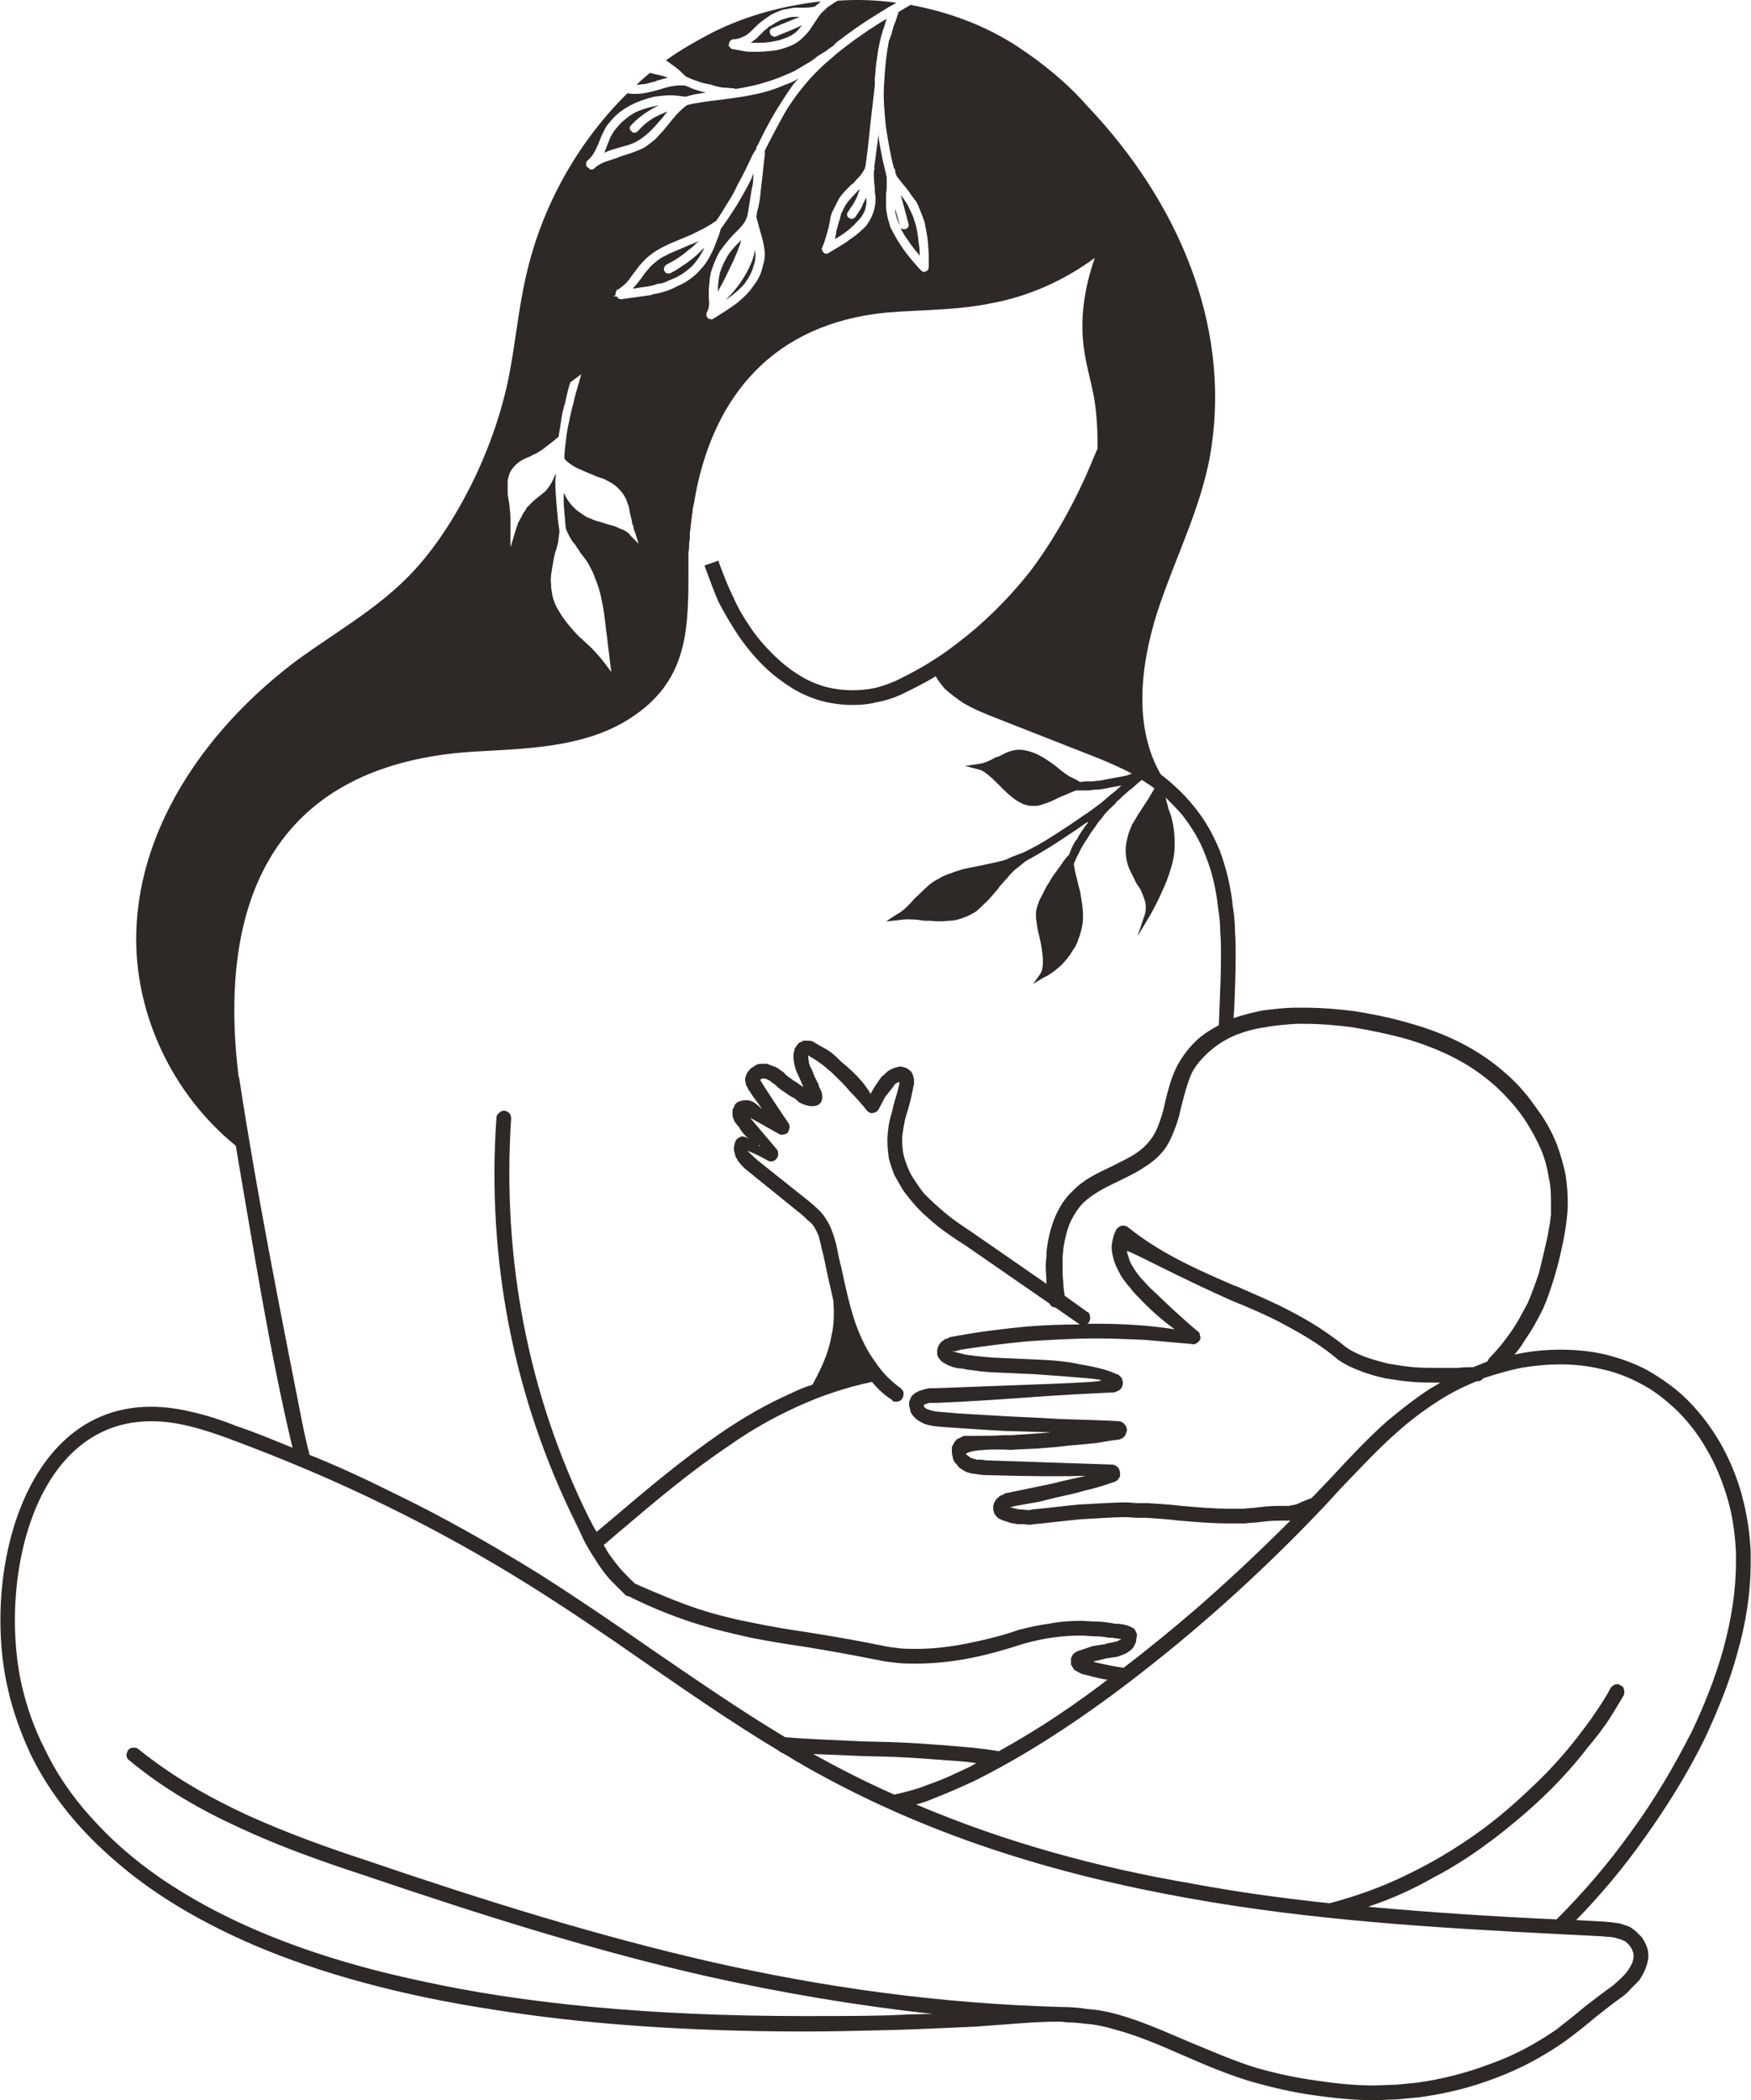 <svg xmlns="http://www.w3.org/2000/svg" xml:space="preserve" width="286px" height="343px" version="1.1" style="shape-rendering:geometricPrecision; text-rendering:geometricPrecision; image-rendering:optimizeQuality; fill-rule:evenodd; clip-rule:evenodd"
viewBox="0 0 24.98 29.97"
 xmlns:xlink="http://www.w3.org/1999/xlink">
 <defs>
  <style type="text/css">
   <![CDATA[
    .fil0 {fill:#2e2926}
   ]]>
  </style>
 </defs>
 <g>
  <path class="fil0" d="M7.99 8.75c-0.06,-0.09 -0.11,-0.2 -0.12,-0.31 -0.01,-0.04 -0.01,-0.08 -0.01,-0.12 -0.01,-0.04 0,-0.08 0,-0.12 0.01,-0.04 0.01,-0.08 0.02,-0.12l0.02 -0.12 0.02 -0.08c0.02,-0.05 0.03,-0.1 0.04,-0.14l0.01 -0.08 0.01 -0.08c-0.02,-0.12 -0.03,-0.24 -0.04,-0.36 -0.01,-0.12 -0.02,-0.24 -0.02,-0.36l0.01 -0.1 -0.02 0.03c-0.03,0.09 -0.08,0.16 -0.13,0.22 -0.04,0.03 -0.07,0.06 -0.1,0.08 -0.05,0.04 -0.1,0.08 -0.13,0.12 -0.03,0.02 -0.05,0.05 -0.06,0.08 -0.02,0.02 -0.04,0.05 -0.05,0.08l-0.05 0.09c-0.04,0.11 -0.07,0.23 -0.11,0.35l0 -0.3 0 -0.1c0,-0.04 0,-0.08 -0.01,-0.14 0,-0.05 -0.01,-0.1 -0.02,-0.16 -0.01,-0.04 -0.01,-0.08 -0.01,-0.12 0,-0.04 0,-0.08 0,-0.12 0,-0.04 0.02,-0.08 0.03,-0.12 0.02,-0.04 0.04,-0.07 0.07,-0.1 0.06,-0.07 0.15,-0.11 0.23,-0.14l0.03 -0.02c0.04,-0.01 0.08,-0.04 0.13,-0.07 0.04,-0.03 0.09,-0.07 0.13,-0.1l0.11 -0.09 0 -0.02 0 0 0.03 -0.18c0.01,-0.09 0.03,-0.19 0.06,-0.28 0.02,-0.09 0.04,-0.19 0.07,-0.28l0 -0.01 0.16 -0.12 -0.03 0.11c-0.03,0.1 -0.06,0.2 -0.08,0.3 -0.03,0.1 -0.05,0.2 -0.07,0.3 -0.02,0.08 -0.03,0.17 -0.04,0.25 -0.01,0.08 -0.02,0.16 -0.02,0.24 0.01,0.02 0.04,0.05 0.07,0.07 0.04,0.03 0.1,0.07 0.16,0.09 0.08,0.04 0.17,0.07 0.23,0.1l0.09 0.03c0.03,0.01 0.06,0.03 0.1,0.05 0.04,0.02 0.08,0.05 0.12,0.09 0.02,0.02 0.04,0.04 0.06,0.07 0.02,0.02 0.03,0.05 0.05,0.08l0.02 0.06 0.02 0.05c0.01,0.06 0.02,0.12 0.04,0.19l0.01 0.06c0.01,0.02 0.02,0.04 0.02,0.07l0.02 0.05 0.05 0.16 -0.12 -0.12c-0.01,-0.02 -0.03,-0.04 -0.05,-0.05 -0.03,-0.02 -0.05,-0.03 -0.08,-0.04 -0.03,-0.01 -0.06,-0.03 -0.09,-0.04l-0.14 -0.04c-0.05,-0.02 -0.11,-0.03 -0.16,-0.05 -0.03,-0.01 -0.06,-0.03 -0.1,-0.04 -0.03,-0.02 -0.06,-0.04 -0.09,-0.06 -0.09,-0.06 -0.16,-0.14 -0.21,-0.23l-0.03 -0.06 0 0.17c0.01,0.12 0.02,0.23 0.03,0.34l0.02 0.05 0.03 0.06 0.04 0.07 0.05 0.06c0.02,0.04 0.05,0.07 0.07,0.11 0.04,0.05 0.08,0.1 0.11,0.15 0.03,0.06 0.06,0.11 0.08,0.16 0.01,0.03 0.02,0.06 0.03,0.08l0.03 0.08c0.03,0.09 0.05,0.19 0.07,0.29l0.01 0.06c0.02,0.12 0.03,0.26 0.05,0.39 0.01,0.11 0.03,0.23 0.04,0.34l0.02 0.15 -0.09 -0.12c-0.06,-0.08 -0.13,-0.16 -0.2,-0.23l-0.14 -0.13c-0.04,-0.03 -0.07,-0.07 -0.1,-0.1 -0.07,-0.08 -0.14,-0.16 -0.2,-0.26zm7.18 9.55c0,0.06 0.01,0.12 0.02,0.19l0.32 0.23c0.03,0.01 0.04,0.04 0.04,0.06 0.01,0.03 0,0.06 -0.01,0.08 -0.01,0.02 -0.02,0.03 -0.04,0.03l0.14 0c0.57,0 0.93,0.05 1.12,0.08 -0.11,-0.08 -0.29,-0.22 -0.5,-0.44 -0.05,-0.05 -0.1,-0.1 -0.14,-0.16 -0.05,-0.05 -0.09,-0.11 -0.13,-0.17 -0.03,-0.06 -0.07,-0.13 -0.09,-0.19 -0.02,-0.07 -0.04,-0.14 -0.04,-0.21 0,-0.05 0.01,-0.09 0.02,-0.13 0.01,-0.05 0.03,-0.09 0.05,-0.13l0.01 -0.01c0.02,-0.02 0.04,-0.03 0.06,-0.04 0.03,0 0.05,0 0.07,0.01l0.02 0.01c0.47,0.38 1,0.61 1.53,0.84l0.01 0c0.27,0.12 0.54,0.23 0.8,0.37 0.27,0.14 0.52,0.3 0.77,0.5 0.08,0.06 0.17,0.1 0.27,0.14 0.11,0.04 0.22,0.07 0.34,0.1 0.12,0.02 0.24,0.04 0.36,0.05 0.12,0.01 0.25,0.01 0.37,0.01 0.09,0 0.19,0 0.27,0 0.07,-0.01 0.14,-0.01 0.21,-0.01l0.05 -0.02c0.05,-0.02 0.1,-0.04 0.15,-0.06 0.01,-0.02 0.02,-0.03 0.03,-0.05l0 0c0.13,-0.13 0.23,-0.26 0.32,-0.39 0.09,-0.13 0.16,-0.27 0.23,-0.4 0.06,-0.14 0.11,-0.28 0.16,-0.43 0.04,-0.16 0.08,-0.33 0.12,-0.51 0.01,-0.06 0.02,-0.11 0.03,-0.17 0.01,-0.04 0.01,-0.09 0.02,-0.14 0,-0.06 0,-0.11 0,-0.18 0,-0.1 0,-0.22 -0.03,-0.35 -0.02,-0.12 -0.05,-0.26 -0.11,-0.4 -0.06,-0.14 -0.14,-0.29 -0.24,-0.44 -0.1,-0.15 -0.23,-0.3 -0.4,-0.46 -0.2,-0.18 -0.41,-0.32 -0.63,-0.43 -0.22,-0.11 -0.46,-0.2 -0.71,-0.27 -0.23,-0.06 -0.47,-0.11 -0.71,-0.15 -0.23,-0.03 -0.46,-0.05 -0.69,-0.05l-0.11 0c-0.15,0.01 -0.3,0.02 -0.45,0.05 -0.15,0.02 -0.29,0.06 -0.42,0.11 -0.14,0.06 -0.27,0.14 -0.38,0.24 -0.1,0.09 -0.19,0.19 -0.25,0.31 -0.06,0.14 -0.1,0.29 -0.14,0.45l-0.02 0.08c-0.02,0.1 -0.05,0.19 -0.09,0.29 -0.04,0.1 -0.08,0.19 -0.15,0.28 -0.08,0.1 -0.18,0.18 -0.28,0.24 -0.1,0.07 -0.21,0.12 -0.31,0.17l-0.04 0.02c-0.19,0.09 -0.37,0.18 -0.51,0.31 -0.08,0.08 -0.14,0.18 -0.19,0.28 -0.05,0.12 -0.08,0.25 -0.1,0.38 0,0.05 -0.01,0.09 -0.01,0.13 0,0.04 0,0.09 0,0.13 0,0.07 0,0.14 0.01,0.22zm-0.11 0.36c-0.02,0 -0.04,-0.01 -0.06,-0.02 -0.01,-0.01 -0.02,-0.03 -0.03,-0.04l-1.2 -0.83c-0.13,-0.08 -0.26,-0.17 -0.39,-0.27 -0.12,-0.1 -0.24,-0.2 -0.35,-0.33 -0.05,-0.06 -0.1,-0.12 -0.15,-0.19 -0.04,-0.07 -0.08,-0.14 -0.12,-0.21 -0.03,-0.08 -0.06,-0.16 -0.08,-0.24 -0.01,-0.08 -0.02,-0.16 -0.02,-0.25l0 -0.01c0,-0.07 0.01,-0.15 0.02,-0.22 0.01,-0.06 0.03,-0.13 0.05,-0.2l0.02 -0.09c0.03,-0.1 0.06,-0.2 0.08,-0.29l0 -0.03 -0.03 0.01c-0.01,0.01 -0.02,0.01 -0.03,0.02 -0.01,0.01 -0.02,0.02 -0.02,0.03 -0.04,0.05 -0.08,0.1 -0.12,0.15 -0.03,0.06 -0.06,0.11 -0.09,0.17 -0.01,0.02 -0.02,0.03 -0.03,0.04 -0.02,0.01 -0.03,0.02 -0.05,0.02 -0.02,0.01 -0.04,0 -0.05,0 -0.02,-0.01 -0.03,-0.02 -0.04,-0.03 -0.08,-0.1 -0.16,-0.19 -0.25,-0.28 -0.08,-0.1 -0.17,-0.18 -0.26,-0.27 -0.04,-0.03 -0.08,-0.07 -0.12,-0.1 -0.04,-0.03 -0.08,-0.06 -0.13,-0.09 -0.02,-0.01 -0.05,-0.03 -0.08,-0.05l0 0.02c0,0.03 0.01,0.06 0.01,0.09 0.01,0.03 0.02,0.06 0.04,0.09l0.02 0.05c0.02,0.06 0.05,0.11 0.08,0.17l0 0.01c0,0.01 0.01,0.03 0.02,0.05 0.01,0.01 0.01,0.03 0.02,0.04 0.06,0.24 -0.16,0.24 -0.32,0.15l-0.07 -0.06c-0.05,-0.02 -0.09,-0.05 -0.13,-0.08 -0.05,-0.03 -0.09,-0.06 -0.13,-0.1l-0.01 -0.01c-0.03,-0.02 -0.06,-0.04 -0.08,-0.06 -0.02,-0.01 -0.03,-0.01 -0.04,-0.02 -0.01,0 -0.03,-0.01 -0.04,-0.01l-0.01 0c-0.01,0 -0.02,0 -0.03,0.01 -0.01,0 -0.01,0 -0.01,0.01l-0.01 0 0.01 0.01c0.01,0.03 0.35,0.54 0.4,0.61 0.01,0.02 0.02,0.05 0.01,0.07 0,0.02 -0.01,0.04 -0.02,0.06 -0.02,0.02 -0.04,0.03 -0.07,0.03 -0.02,0.01 -0.04,0 -0.06,-0.01l-0.41 -0.23 0.38 0.45c0.02,0.02 0.02,0.04 0.02,0.07 0,0.02 0,0.04 -0.02,0.06 -0.01,0.02 -0.04,0.04 -0.06,0.04 -0.02,0.01 -0.05,0 -0.07,-0.01 -0.14,-0.08 -0.24,-0.12 -0.29,-0.14 0.03,0.03 0.08,0.08 0.15,0.14l0.74 0.59c0.08,0.07 0.17,0.14 0.23,0.24 0.04,0.06 0.07,0.12 0.09,0.18 0.03,0.07 0.04,0.13 0.06,0.19 0.02,0.1 0.04,0.21 0.07,0.32 0.06,0.28 0.12,0.56 0.21,0.82 0.07,0.19 0.16,0.38 0.28,0.54 0.1,0.15 0.22,0.27 0.36,0.37l0 0c0.02,0.02 0.04,0.04 0.04,0.07 0,0.03 0,0.05 -0.02,0.08l0 0c-0.01,0.02 -0.04,0.04 -0.07,0.04 -0.02,0.01 -0.05,0 -0.07,-0.01l0 -0.01c-0.11,-0.07 -0.21,-0.16 -0.29,-0.26 -0.38,0.08 -0.73,0.2 -1.06,0.35 -0.35,0.16 -0.67,0.34 -0.98,0.56 -0.54,0.36 -1.05,0.79 -1.58,1.24l-0.21 0.18c0.03,0.04 0.05,0.09 0.08,0.13 0.05,0.07 0.11,0.15 0.17,0.22 0.06,0.06 0.12,0.13 0.2,0.2 0.34,0.15 0.63,0.27 0.9,0.36 0.28,0.09 0.53,0.15 0.79,0.2 0.24,0.05 0.48,0.09 0.75,0.13 0.32,0.05 0.67,0.11 1.07,0.19 0.08,0.02 0.17,0.03 0.25,0.04 0.08,0.01 0.17,0.01 0.25,0.01 0.25,0 0.49,-0.03 0.74,-0.08 0.25,-0.05 0.49,-0.11 0.72,-0.19 0.15,-0.04 0.29,-0.07 0.44,-0.09 0.15,-0.03 0.3,-0.04 0.45,-0.04 0.07,0 0.14,0.01 0.22,0.01 0.07,0 0.14,0.01 0.21,0.02l0.05 0.01c0.07,0 0.15,0.01 0.22,0.04l0.02 0.01 0.04 0.02 0 0 0.02 0.03 0.01 0.03 0.01 0.01 0 0.03c0,0.02 -0.01,0.04 -0.01,0.07 0,0.02 -0.01,0.04 -0.02,0.06 -0.01,0.02 -0.02,0.04 -0.03,0.05 -0.02,0.02 -0.04,0.04 -0.06,0.05 -0.02,0.02 -0.05,0.03 -0.07,0.04 -0.03,0.01 -0.06,0.02 -0.08,0.03 -0.04,0.01 -0.08,0.01 -0.12,0.02l-0.02 0c-0.06,0.01 -0.11,0.03 -0.17,0.04l-0.04 0.01 0.02 0.01c0.13,0.03 0.27,0.06 0.41,0.08 0.33,-0.25 0.67,-0.53 1.01,-0.82 0.45,-0.39 0.91,-0.82 1.37,-1.28l-0.03 0c-0.03,0 -0.07,0 -0.1,0 -0.07,0 -0.16,0 -0.3,0.02 -0.07,0.01 -0.15,0.01 -0.22,0.02 -0.07,0 -0.15,0 -0.22,0l0 0c-0.24,0 -0.47,-0.02 -0.71,-0.04 -0.16,-0.02 -0.32,-0.03 -0.47,-0.04l-0.14 0 -0.14 -0.01c-0.22,0 -0.44,0.02 -0.66,0.03 -0.22,0.02 -0.44,0.05 -0.66,0.07l-0.07 0.01 -0.09 -0.01 -0.09 0c-0.03,-0.01 -0.07,-0.01 -0.1,-0.02 -0.03,-0.01 -0.06,-0.02 -0.09,-0.03 -0.03,-0.01 -0.05,-0.02 -0.07,-0.03 -0.02,-0.01 -0.03,-0.03 -0.05,-0.05 -0.01,-0.01 -0.02,-0.03 -0.02,-0.05 -0.01,-0.01 -0.01,-0.03 -0.01,-0.05 0,-0.02 0,-0.04 0.01,-0.06 0,-0.02 0.02,-0.04 0.03,-0.06 0.01,-0.01 0.02,-0.02 0.03,-0.03 0.01,-0.01 0.02,-0.02 0.04,-0.03l0.03 -0.01 0.03 -0.02c0.04,-0.01 0.07,-0.01 0.1,-0.02l0.34 -0.07 0.24 -0.05c0.19,-0.05 0.35,-0.08 0.47,-0.11 -0.28,0.01 -0.75,0.01 -1.43,-0.01l0 0c-0.05,0 -0.11,-0.01 -0.17,-0.02 -0.03,0 -0.06,-0.01 -0.09,-0.02 -0.03,-0.01 -0.06,-0.03 -0.09,-0.05 -0.02,-0.01 -0.04,-0.03 -0.05,-0.05 -0.02,-0.02 -0.04,-0.04 -0.05,-0.06 -0.01,-0.02 -0.02,-0.05 -0.02,-0.07 -0.01,-0.02 -0.01,-0.05 -0.01,-0.07 0,-0.02 0,-0.04 0,-0.06 0.01,-0.02 0.02,-0.04 0.03,-0.06 0.01,-0.01 0.02,-0.03 0.04,-0.05 0.02,-0.01 0.04,-0.02 0.06,-0.03 0.01,-0.01 0.03,-0.01 0.04,-0.02 0.02,0 0.03,0 0.05,0 0.05,0 0.1,0 0.15,0 0.12,0 0.24,0 0.37,-0.01l0.11 0c0.14,-0.01 0.35,-0.02 0.57,-0.04l-0.67 -0.02 -0.34 -0.02 -0.44 -0.03c-0.12,-0.01 -0.24,-0.01 -0.36,-0.05 -0.04,-0.02 -0.08,-0.04 -0.12,-0.07 -0.03,-0.03 -0.06,-0.06 -0.08,-0.1 0,-0.02 -0.01,-0.04 -0.01,-0.06 -0.01,-0.01 -0.01,-0.03 -0.01,-0.05 0,-0.01 0,-0.03 0,-0.04 0.01,-0.01 0.01,-0.03 0.02,-0.04 0,-0.01 0.01,-0.03 0.02,-0.04l0.02 -0.02c0.02,-0.02 0.04,-0.03 0.06,-0.04 0.02,-0.01 0.04,-0.02 0.06,-0.02 0.04,-0.02 0.07,-0.02 0.11,-0.03 0.04,0 0.07,0 0.1,0l0.52 -0.02c0.76,-0.03 1.82,-0.06 1.83,-0.09 0,-0.02 -0.26,-0.04 -0.95,-0.09l-0.22 -0.01c-0.18,-0.01 -0.36,-0.01 -0.54,-0.03l-0.02 0c-0.03,-0.01 -0.08,-0.01 -0.13,-0.02 -0.04,0 -0.08,-0.01 -0.12,-0.02 -0.05,0 -0.09,-0.01 -0.13,-0.02 -0.03,-0.01 -0.05,-0.02 -0.08,-0.03 -0.02,-0.01 -0.05,-0.03 -0.07,-0.04 -0.01,-0.01 -0.03,-0.02 -0.04,-0.04 -0.01,-0.01 -0.02,-0.02 -0.03,-0.04 0,-0.01 -0.01,-0.02 -0.01,-0.04 0,-0.01 0,-0.02 0,-0.03 0,-0.02 0,-0.04 0.01,-0.06 0,-0.02 0.02,-0.04 0.03,-0.06 0.01,-0.01 0.02,-0.02 0.03,-0.03 0.02,-0.01 0.03,-0.02 0.04,-0.03l0.04 -0.01 0.03 -0.02c0.03,0 0.05,-0.01 0.07,-0.01l0.05 -0.01c0.33,-0.06 0.66,-0.1 0.98,-0.13 0.25,-0.02 0.5,-0.03 0.75,-0.03 0,-0.01 0,-0.01 -0.01,-0.01l-0.33 -0.23zm-0.13 -0.34l0 -0.01c0,-0.07 -0.01,-0.15 -0.01,-0.23 0,-0.05 0,-0.09 0.01,-0.14 0,-0.05 0,-0.1 0.01,-0.15 0.02,-0.15 0.06,-0.3 0.12,-0.44 0.06,-0.13 0.13,-0.25 0.24,-0.35 0.16,-0.17 0.36,-0.26 0.55,-0.35l0.06 -0.03c0.1,-0.05 0.2,-0.1 0.28,-0.15 0.09,-0.06 0.16,-0.12 0.22,-0.2 0.05,-0.06 0.09,-0.14 0.12,-0.22 0.03,-0.08 0.06,-0.17 0.08,-0.26l0.02 -0.09c0.04,-0.16 0.08,-0.32 0.16,-0.48 0.08,-0.15 0.18,-0.28 0.3,-0.39 0.09,-0.08 0.19,-0.14 0.3,-0.2l0.01 -0.25c0.01,-0.24 0.02,-0.49 0.02,-0.74 0,-0.11 0,-0.23 -0.01,-0.34 0,-0.11 -0.01,-0.22 -0.03,-0.34 -0.03,-0.28 -0.09,-0.53 -0.18,-0.75 -0.08,-0.22 -0.2,-0.41 -0.34,-0.59 -0.07,-0.08 -0.15,-0.16 -0.23,-0.24 0.01,0.05 0.03,0.11 0.04,0.16 0.02,0.05 0.04,0.1 0.05,0.15 0.03,0.12 0.04,0.24 0.04,0.36 0,0.12 -0.02,0.24 -0.06,0.36 -0.03,0.1 -0.07,0.21 -0.12,0.31 -0.05,0.12 -0.11,0.23 -0.17,0.34l-0.18 0.3 0.11 -0.33c0.01,-0.05 0.01,-0.11 0,-0.16 -0.02,-0.06 -0.04,-0.12 -0.07,-0.18l-0.06 -0.09c-0.04,-0.09 -0.09,-0.17 -0.12,-0.26 -0.02,-0.07 -0.03,-0.14 -0.03,-0.2 0,-0.07 0.01,-0.13 0.03,-0.2 0.01,-0.06 0.04,-0.11 0.06,-0.17 0.03,-0.05 0.06,-0.1 0.09,-0.15l0.15 -0.23c0.02,-0.04 0.05,-0.08 0.07,-0.12l0.01 -0.02c-0.04,-0.03 -0.08,-0.06 -0.12,-0.08 -0.02,-0.02 -0.04,-0.03 -0.06,-0.04l-0.05 0.04 -0.1 0.09 0 0 -0.03 0.02c-0.03,0.03 -0.06,0.05 -0.09,0.08 -0.03,0.03 -0.06,0.06 -0.09,0.08l-0.01 0.02c-0.05,0.05 -0.11,0.1 -0.16,0.16 -0.02,0.03 -0.05,0.07 -0.08,0.1 -0.02,0.03 -0.05,0.07 -0.07,0.1l-0.05 0.07c-0.03,0.05 -0.06,0.1 -0.09,0.14 -0.03,0.05 -0.06,0.1 -0.08,0.15 -0.03,0.05 -0.05,0.1 -0.07,0.15 0.01,0.06 0.02,0.13 0.04,0.19 0.01,0.04 0.02,0.09 0.03,0.13l0.02 0.07c0.02,0.13 0.05,0.27 0.04,0.4 0,0.05 -0.01,0.09 -0.02,0.14 -0.01,0.04 -0.02,0.08 -0.04,0.13l-0.02 0.06 -0.03 0.06 -0.04 0.06 -0.03 0.05c-0.05,0.07 -0.11,0.14 -0.17,0.19 -0.07,0.06 -0.14,0.11 -0.21,0.14l-0.15 0.09 0.1 -0.14c0.08,-0.11 0.02,-0.42 -0.03,-0.61 -0.01,-0.05 -0.02,-0.1 -0.02,-0.13 -0.01,-0.04 -0.01,-0.07 -0.01,-0.12 0,-0.04 0.01,-0.09 0.03,-0.14 0.01,-0.03 0.02,-0.06 0.04,-0.09l0.05 -0.1c0.02,-0.04 0.04,-0.08 0.07,-0.12 0.02,-0.04 0.05,-0.09 0.09,-0.14 0.02,-0.03 0.05,-0.07 0.08,-0.11 0.03,-0.05 0.07,-0.1 0.11,-0.14 0.02,-0.04 0.03,-0.08 0.05,-0.12 0.02,-0.04 0.04,-0.08 0.07,-0.11 0.03,-0.07 0.08,-0.13 0.12,-0.19l0.04 -0.05 -0.03 0.01c-0.14,0.1 -0.28,0.19 -0.43,0.29 -0.14,0.09 -0.29,0.18 -0.44,0.26l-0.01 0.01c-0.05,0.04 -0.1,0.08 -0.15,0.12 -0.04,0.04 -0.07,0.07 -0.1,0.11 -0.04,0.04 -0.07,0.08 -0.11,0.12l-0.01 0.02c-0.07,0.08 -0.13,0.16 -0.21,0.23 -0.04,0.04 -0.08,0.08 -0.12,0.11 -0.05,0.03 -0.1,0.06 -0.16,0.08 -0.07,0.03 -0.15,0.05 -0.23,0.05 -0.08,0.01 -0.17,0.01 -0.25,0l-0.08 0c-0.13,-0.02 -0.26,-0.03 -0.38,-0.01l-0.18 0.02 0.15 -0.1c0.1,-0.05 0.18,-0.14 0.26,-0.23 0.06,-0.05 0.11,-0.11 0.17,-0.16 0.05,-0.05 0.11,-0.09 0.17,-0.12 0.05,-0.03 0.11,-0.06 0.18,-0.08l0.05 -0.02c0.04,-0.01 0.09,-0.03 0.13,-0.04l0.1 -0.02 0.1 -0.02 0.19 -0.04c0.06,-0.01 0.12,-0.03 0.17,-0.04 0.04,-0.01 0.08,-0.03 0.12,-0.05 0.05,-0.02 0.11,-0.04 0.16,-0.06 0.15,-0.07 0.29,-0.15 0.43,-0.24 0.14,-0.09 0.28,-0.18 0.42,-0.28 0.08,-0.05 0.16,-0.11 0.24,-0.17 0.08,-0.06 0.15,-0.13 0.23,-0.19l0.09 -0.08 -0.17 0.03c-0.08,0.02 -0.15,0.03 -0.23,0.03 -0.04,0.01 -0.08,0.01 -0.12,0.01 -0.04,0 -0.08,0 -0.11,0l-0.02 0 -0.24 0.1 -0.06 0.03c-0.06,0.03 -0.11,0.05 -0.18,0.07 -0.02,0.01 -0.04,0.01 -0.07,0.02 -0.02,0 -0.05,0 -0.07,0 -0.03,0 -0.05,0 -0.08,-0.01 -0.03,-0.01 -0.05,-0.01 -0.08,-0.03 -0.11,-0.05 -0.21,-0.15 -0.3,-0.24l-0.02 -0.02c-0.05,-0.05 -0.1,-0.1 -0.15,-0.14 -0.05,-0.04 -0.09,-0.07 -0.14,-0.08l-0.19 -0.05 0.2 -0.03c0.08,-0.01 0.16,-0.05 0.23,-0.09l0.06 -0.02c0.09,-0.05 0.19,-0.1 0.32,-0.09 0.07,0.01 0.15,0.03 0.23,0.07 0.08,0.04 0.17,0.1 0.25,0.16l0.06 0.05c0.05,0.04 0.09,0.07 0.14,0.1 0.02,0.01 0.04,0.02 0.06,0.03 0.02,0.01 0.05,0.02 0.07,0.04l0.02 0.01 0.07 -0.01 0.1 0c0.03,0 0.07,-0.01 0.11,-0.01l0.21 -0.04 0.11 -0.02c0.04,-0.01 0.07,-0.01 0.11,-0.03l0.03 -0.01c-0.15,-0.08 -0.31,-0.15 -0.48,-0.22l-1.4 -0.55c-0.18,-0.07 -0.36,-0.14 -0.53,-0.24 -0.09,-0.06 -0.18,-0.13 -0.26,-0.2 -0.05,-0.06 -0.1,-0.12 -0.13,-0.18 -0.18,0.11 -0.35,0.19 -0.49,0.26 -0.11,0.05 -0.23,0.09 -0.35,0.11 -0.11,0.03 -0.23,0.04 -0.35,0.04 -0.15,0 -0.3,-0.02 -0.45,-0.06 -0.14,-0.04 -0.28,-0.1 -0.41,-0.18 -0.16,-0.1 -0.3,-0.21 -0.42,-0.33 -0.14,-0.14 -0.26,-0.29 -0.36,-0.44 -0.1,-0.15 -0.19,-0.31 -0.27,-0.46 -0.07,-0.16 -0.13,-0.33 -0.19,-0.49l-0.01 -0.03 0.2 -0.07 0.01 0.04c0.06,0.16 0.12,0.32 0.2,0.48 0.06,0.14 0.14,0.28 0.23,0.41 0.09,0.14 0.2,0.27 0.32,0.39 0.12,0.12 0.25,0.23 0.4,0.32 0.11,0.07 0.23,0.12 0.36,0.16 0.12,0.03 0.25,0.05 0.39,0.05 0.1,0 0.21,-0.01 0.31,-0.03 0.1,-0.02 0.2,-0.06 0.3,-0.1 0.25,-0.12 0.57,-0.29 0.9,-0.55 0.33,-0.25 0.69,-0.59 1.03,-1.02 0.33,-0.44 0.65,-0.99 0.92,-1.66l0.04 -0.09c0,-0.24 -0.01,-0.48 -0.05,-0.72 -0.04,-0.23 -0.11,-0.45 -0.14,-0.67 -0.07,-0.45 0,-0.9 0.15,-1.33l0 0c-0.42,0.31 -0.93,0.55 -1.49,0.65 -0.49,0.1 -0.99,0.09 -1.48,0.13 -1.64,0.16 -2.45,1.21 -2.72,2.55 -0.01,0.06 -0.02,0.11 -0.03,0.17 -0.01,0.03 -0.01,0.06 -0.02,0.09l0 0.01c0,0.02 0,0.04 -0.01,0.07 0,0.03 -0.01,0.07 -0.01,0.1 -0.01,0.05 -0.01,0.1 -0.02,0.16 0,0.03 0,0.06 0,0.09 -0.01,0.03 -0.01,0.05 -0.01,0.08 0,0.03 0,0.06 -0.01,0.1 0,0.02 0,0.04 0,0.06 0,0.04 0,0.08 0,0.13 0,0.05 0,0.1 0,0.15 0,0.83 -0.04,1.52 -0.83,2.03 -0.62,0.4 -1.39,0.43 -2.13,0.47 -2.79,0.13 -3.79,1.93 -3.46,4.64 0,0.01 0.01,0.02 0.01,0.03l0 0c0.25,1.64 0.58,3.29 0.9,4.92 0.03,0.15 0.06,0.28 0.08,0.36 0.01,0.03 0.02,0.06 0.02,0.09 0.4,0.16 0.79,0.34 1.17,0.53 0.73,0.35 1.43,0.75 2.11,1.17 0.55,0.35 1.08,0.71 1.61,1.08 0.63,0.43 1.25,0.86 1.9,1.25 0.34,0.03 0.72,0.04 1.11,0.06l0.41 0.01c0.28,0.01 0.55,0.03 0.81,0.05 0.25,0.02 0.49,0.04 0.72,0.08 0.09,-0.05 0.18,-0.1 0.28,-0.16 0.24,-0.14 0.49,-0.3 0.75,-0.48 0.17,-0.12 0.34,-0.24 0.52,-0.38 -0.08,-0.01 -0.16,-0.03 -0.24,-0.05 -0.01,-0.01 -0.05,-0.01 -0.07,-0.02l-0.05 -0.01c-0.02,-0.01 -0.04,-0.02 -0.06,-0.03l0 0c-0.01,-0.01 -0.03,-0.02 -0.04,-0.02l-0.02 -0.02 -0.03 -0.05 -0.01 -0.02c0,-0.01 0,-0.03 0,-0.04l0 -0.02 0 -0.02 0 -0.01c0.01,-0.01 0.02,-0.03 0.02,-0.04 0.03,-0.04 0.07,-0.06 0.11,-0.07 0.06,-0.02 0.12,-0.04 0.18,-0.06 0.06,-0.01 0.12,-0.02 0.19,-0.03l0.01 -0.01c0.03,0 0.07,-0.01 0.11,-0.02 0.02,0 0.03,-0.01 0.05,-0.01 0.01,-0.01 0.02,-0.02 0.04,-0.02l0 -0.01c-0.04,-0.01 -0.08,-0.01 -0.13,-0.02l-0.04 0c-0.06,-0.01 -0.13,-0.02 -0.2,-0.02 -0.06,0 -0.13,-0.01 -0.2,-0.01 -0.14,0 -0.28,0.01 -0.42,0.03 -0.13,0.02 -0.27,0.05 -0.41,0.09 -0.24,0.08 -0.49,0.15 -0.74,0.2 -0.25,0.05 -0.52,0.08 -0.78,0.08 -0.09,0 -0.18,0 -0.27,-0.01 -0.09,-0.01 -0.18,-0.02 -0.27,-0.04 -0.4,-0.08 -0.74,-0.14 -1.05,-0.19 -0.27,-0.04 -0.52,-0.08 -0.77,-0.13 -0.27,-0.06 -0.53,-0.12 -0.81,-0.21 -0.28,-0.09 -0.59,-0.21 -0.93,-0.38l-0.01 0 0 0 0 0 0 0 0 0 0 0 0 0 0 0 0 0 0 0 0 0 0 0 -0.01 0 0 0 0 0 0 0 0 0 0 0 0 0 0 0 0 0 0 -0.01 0 0 -0.01 0 0 0 0 0 0 0 0 0 0 0 0 0 0 0 0 0 0 0 -0.01 0c-0.08,-0.08 -0.16,-0.16 -0.23,-0.23 -0.07,-0.08 -0.13,-0.16 -0.18,-0.24 -0.06,-0.09 -0.11,-0.17 -0.16,-0.26 -0.05,-0.09 -0.09,-0.19 -0.14,-0.29 -0.9,-1.81 -1.28,-3.79 -1.14,-5.8 0,-0.03 0.02,-0.06 0.04,-0.07 0.02,-0.02 0.04,-0.03 0.07,-0.03 0.03,0 0.06,0.02 0.08,0.04 0.01,0.02 0.02,0.04 0.02,0.07 -0.13,1.97 0.23,3.92 1.11,5.7 0.04,0.07 0.07,0.14 0.11,0.2l0.19 -0.16c0.53,-0.45 1.04,-0.88 1.58,-1.25 0.32,-0.22 0.65,-0.41 1.01,-0.57 0.1,-0.05 0.2,-0.09 0.3,-0.12 0.12,-0.22 0.23,-0.45 0.27,-0.69 0.04,-0.17 0.04,-0.33 0.03,-0.5 -0.03,-0.15 -0.07,-0.3 -0.1,-0.45 -0.02,-0.1 -0.04,-0.2 -0.07,-0.31 -0.01,-0.06 -0.03,-0.12 -0.04,-0.17 -0.02,-0.05 -0.04,-0.09 -0.07,-0.14 -0.02,-0.03 -0.05,-0.06 -0.09,-0.09 -0.03,-0.03 -0.07,-0.07 -0.11,-0.1l-0.73 -0.59 -0.06 -0.05 -0.04 -0.04c-0.02,-0.02 -0.03,-0.04 -0.05,-0.06 -0.01,-0.02 -0.03,-0.05 -0.04,-0.07 0,-0.02 -0.01,-0.04 -0.01,-0.05 -0.01,-0.02 -0.01,-0.04 -0.01,-0.06 0,-0.02 0,-0.04 0.01,-0.06 0,-0.02 0.01,-0.04 0.02,-0.06 0.01,-0.02 0.03,-0.03 0.05,-0.04 0.02,-0.01 0.04,-0.02 0.06,-0.01 0.02,0 0.05,0.02 0.07,0.03 -0.06,-0.05 -0.11,-0.11 -0.14,-0.17l-0.02 -0.02 -0.03 -0.04c-0.01,-0.01 -0.02,-0.03 -0.02,-0.04 -0.01,-0.02 -0.02,-0.04 -0.02,-0.06l0 -0.03c0,-0.02 0,-0.03 0,-0.05 0,-0.01 0.01,-0.03 0.02,-0.04l0.01 -0.03c0.03,-0.05 0.09,-0.07 0.17,-0.07 0.06,0 0.11,0.03 0.17,0.08l0 0 0.05 0.05 0 0c-0.05,-0.09 -0.12,-0.16 -0.17,-0.25 -0.02,-0.02 -0.03,-0.04 -0.04,-0.07 -0.01,-0.01 -0.02,-0.02 -0.02,-0.04 0,-0.02 -0.01,-0.03 -0.01,-0.05l0 -0.01c0,-0.02 0,-0.04 0.01,-0.05 0,-0.02 0.01,-0.04 0.02,-0.05 0.01,-0.02 0.02,-0.03 0.03,-0.04 0.01,-0.01 0.02,-0.03 0.03,-0.03 0.03,-0.02 0.06,-0.04 0.08,-0.05 0.03,-0.01 0.06,-0.01 0.09,-0.01l0.05 0c0.03,0.01 0.05,0.02 0.08,0.03 0.03,0.01 0.05,0.02 0.07,0.03 0.04,0.03 0.07,0.05 0.1,0.07l0.01 0.02c0.04,0.03 0.08,0.06 0.12,0.09 0.04,0.02 0.08,0.05 0.12,0.08l0.02 0.01 -0.07 -0.16c-0.02,-0.04 -0.04,-0.08 -0.05,-0.13 -0.01,-0.04 -0.02,-0.08 -0.02,-0.13l0 -0.02c0,-0.02 0,-0.04 0.01,-0.07 0,-0.02 0.01,-0.05 0.03,-0.07 0.01,-0.02 0.02,-0.03 0.03,-0.04 0.01,-0.01 0.02,-0.02 0.04,-0.02 0.01,-0.01 0.02,-0.02 0.04,-0.02 0.01,0 0.03,0 0.04,0 0.03,0 0.06,0 0.08,0.01 0.02,0.01 0.04,0.02 0.05,0.03l0.07 0.04c0.06,0.03 0.11,0.06 0.16,0.1 0.05,0.04 0.09,0.08 0.13,0.12 0.26,0.21 0.37,0.37 0.42,0.46 0.03,-0.06 0.08,-0.14 0.16,-0.25 0.02,-0.01 0.04,-0.03 0.06,-0.05 0.01,-0.01 0.03,-0.03 0.05,-0.04 0.03,-0.01 0.05,-0.03 0.07,-0.03 0.03,-0.01 0.06,-0.02 0.08,-0.02 0.02,0 0.04,0 0.05,0.01 0.02,0 0.03,0.01 0.04,0.01 0.02,0.01 0.03,0.02 0.04,0.03 0.02,0.01 0.03,0.02 0.04,0.04 0.01,0.02 0.02,0.04 0.02,0.06 0.01,0.02 0.01,0.04 0.01,0.06l0 0.04 -0.01 0.04c-0.02,0.1 -0.04,0.2 -0.07,0.3l-0.03 0.1c-0.02,0.06 -0.03,0.12 -0.04,0.18 -0.01,0.06 -0.02,0.12 -0.02,0.18l0 0.01c0,0.07 0.01,0.14 0.02,0.2 0.02,0.07 0.04,0.14 0.07,0.2 0.02,0.06 0.06,0.12 0.1,0.18 0.04,0.06 0.08,0.12 0.13,0.18 0.1,0.1 0.21,0.2 0.32,0.29 0.12,0.1 0.25,0.18 0.38,0.27l1.04 0.72zm2.67 -3.79c0.14,-0.05 0.27,-0.08 0.41,-0.11 0.16,-0.02 0.32,-0.04 0.48,-0.04l0.12 0c0.24,0 0.48,0.02 0.72,0.05 0.25,0.04 0.5,0.09 0.74,0.16 0.26,0.07 0.51,0.16 0.75,0.28 0.24,0.12 0.47,0.27 0.69,0.47 0.17,0.15 0.3,0.31 0.41,0.47 0.13,0.17 0.22,0.34 0.29,0.51 0.06,0.16 0.1,0.31 0.13,0.45 0.02,0.14 0.03,0.28 0.03,0.39 0,0.11 -0.01,0.2 -0.02,0.28 -0.01,0.08 -0.02,0.14 -0.03,0.19l-0.01 0.06c-0.04,0.19 -0.08,0.37 -0.13,0.53 -0.05,0.16 -0.1,0.32 -0.17,0.47 -0.07,0.14 -0.15,0.29 -0.25,0.43 -0.04,0.07 -0.09,0.14 -0.15,0.21l0.05 -0.01c0.19,-0.04 0.4,-0.06 0.6,-0.06 0.22,0 0.44,0.02 0.65,0.07 0.2,0.05 0.4,0.12 0.59,0.22 0.21,0.12 0.41,0.26 0.58,0.43 0.18,0.18 0.33,0.38 0.46,0.6 0.12,0.21 0.22,0.44 0.29,0.67 0.07,0.24 0.12,0.49 0.14,0.74 0,0.05 0.01,0.1 0.01,0.15 0,0.06 0,0.11 0,0.16 0,0.44 -0.07,0.87 -0.19,1.29 -0.11,0.41 -0.28,0.82 -0.46,1.21 -0.25,0.51 -0.55,0.99 -0.88,1.45 -0.29,0.41 -0.61,0.79 -0.96,1.15l0.36 0.02c0.05,0 0.09,0.01 0.14,0.01 0.04,0.01 0.09,0.01 0.13,0.02 0.05,0.02 0.1,0.03 0.14,0.05 0.04,0.03 0.09,0.06 0.12,0.1 0.05,0.04 0.08,0.09 0.1,0.14 0.03,0.06 0.04,0.11 0.04,0.17 0,0.06 -0.02,0.13 -0.04,0.18 -0.02,0.06 -0.06,0.12 -0.09,0.17 -0.04,0.04 -0.08,0.08 -0.12,0.12 -0.04,0.05 -0.09,0.09 -0.13,0.12 -0.13,0.09 -0.25,0.19 -0.38,0.29 -0.14,0.12 -0.28,0.23 -0.43,0.34 -0.3,0.21 -0.63,0.39 -0.98,0.52 -0.36,0.14 -0.73,0.23 -1.11,0.28 -0.1,0.01 -0.21,0.02 -0.32,0.03 -0.1,0 -0.21,0.01 -0.32,0.01 -0.29,0 -0.57,-0.03 -0.85,-0.07 -0.3,-0.04 -0.59,-0.11 -0.88,-0.19 -0.34,-0.1 -0.67,-0.24 -0.99,-0.38 -0.32,-0.14 -0.64,-0.28 -0.98,-0.37 -0.13,-0.04 -0.27,-0.07 -0.41,-0.08 -0.08,-0.01 -0.17,-0.02 -0.26,-0.02l0 0 0 0 0 0 0 0 0 0 -0.09 -0.01 0 0 0 0 -0.07 0c-0.24,0 -0.49,0.02 -0.74,0.04 -0.14,0.01 -0.27,0.02 -0.41,0.03 -0.43,0.02 -0.84,0.04 -1.25,0.05 -0.41,0.01 -0.81,0.02 -1.19,0.02 -1.71,0 -3.18,-0.11 -4.43,-0.31 -1.38,-0.21 -2.5,-0.53 -3.4,-0.91 -0.82,-0.35 -1.47,-0.75 -1.97,-1.18 -0.58,-0.49 -0.98,-1.01 -1.24,-1.54 -0.15,-0.32 -0.26,-0.63 -0.33,-0.94 -0.41,-1.75 0.31,-4.53 2.63,-3.96 0.22,0.05 0.43,0.12 0.63,0.2 0.27,0.09 0.53,0.2 0.8,0.31 -0.33,-1.38 -0.57,-2.92 -0.81,-4.31 -0.9,-0.73 -1.45,-1.88 -1.42,-3.04 0.04,-1.57 1.06,-2.97 2.31,-3.9 0.51,-0.37 1.07,-0.69 1.52,-1.13 0.39,-0.38 0.69,-0.85 0.94,-1.34 0.24,-0.48 0.43,-1 0.54,-1.53 0.1,-0.49 0.14,-0.98 0.25,-1.46 0.22,-0.99 0.73,-1.91 1.45,-2.62 0.04,0.01 0.07,0.01 0.11,0.01 0.12,0 0.23,-0.03 0.34,-0.06 0.12,-0.04 0.24,-0.07 0.36,-0.06l0.01 0 0.05 0.02 0.07 0.03c0.06,0.02 0.12,0.04 0.18,0.05l-0.18 0.03 -0.11 0.03c-0.07,-0.01 -0.15,-0.02 -0.22,-0.02 -0.07,0 -0.15,0.01 -0.23,0.02 -0.12,0.03 -0.24,0.07 -0.35,0.13 -0.11,0.06 -0.2,0.13 -0.28,0.23 -0.04,0.04 -0.07,0.09 -0.09,0.14 -0.03,0.05 -0.05,0.11 -0.07,0.16l0 0c-0.04,0.09 -0.08,0.19 -0.16,0.25 -0.01,0.01 -0.02,0.03 -0.02,0.04 0,0.01 0,0.02 0,0.03 0,0.01 0.01,0.01 0.01,0.02 0.01,0.01 0.02,0.01 0.03,0.02 0,0.01 0.01,0.01 0.02,0.02 0.02,0 0.03,0 0.05,-0.01l0.01 -0.01c0.04,-0.04 0.1,-0.07 0.15,-0.09 0.06,-0.02 0.12,-0.04 0.18,-0.06l0.05 -0.02c0.1,-0.03 0.19,-0.06 0.28,-0.1 0.05,-0.02 0.09,-0.05 0.14,-0.09 0.04,-0.03 0.08,-0.06 0.11,-0.1 0.05,-0.05 0.1,-0.11 0.14,-0.16 0.08,-0.1 0.16,-0.2 0.27,-0.28 0.16,-0.04 0.34,-0.06 0.51,-0.08 0.15,-0.02 0.3,-0.04 0.44,-0.07 0.16,-0.03 0.31,-0.08 0.45,-0.14 0.06,-0.02 0.13,-0.05 0.19,-0.09l-0.07 0.08c-0.1,0.14 -0.19,0.28 -0.28,0.43 -0.08,0.14 -0.16,0.29 -0.23,0.44l-0.01 0.01c-0.01,0.01 -0.01,0.02 -0.01,0.03l0 0.01 -0.05 0.08c-0.07,0.15 -0.14,0.3 -0.22,0.44 -0.04,0.09 -0.09,0.18 -0.15,0.27 -0.05,0.08 -0.1,0.17 -0.16,0.25l-0.01 0c-0.05,0.04 -0.11,0.07 -0.16,0.1 -0.06,0.03 -0.12,0.06 -0.18,0.09l-0.12 0.05c-0.17,0.07 -0.35,0.14 -0.49,0.26 -0.05,0.04 -0.08,0.08 -0.12,0.12 -0.03,0.04 -0.07,0.09 -0.1,0.13 -0.03,0.04 -0.06,0.09 -0.1,0.13 -0.03,0.03 -0.07,0.06 -0.11,0.09 -0.02,0 -0.03,0.01 -0.03,0.03 -0.01,0.01 -0.01,0.02 -0.01,0.03 0,0 0,0.01 0,0.02l-0.03 0.02 0.04 0 0.01 0c0,0.01 0.01,0.02 0.02,0.03 0.01,0 0.02,0.01 0.04,0.01 0.07,-0.01 0.15,-0.02 0.22,-0.03 0.07,-0.01 0.14,-0.02 0.21,-0.03l0.02 -0.01c0.13,-0.02 0.25,-0.06 0.36,-0.12 0.12,-0.05 0.23,-0.13 0.31,-0.22 0.06,-0.06 0.11,-0.13 0.15,-0.21 0.04,-0.07 0.07,-0.15 0.1,-0.23 0.02,-0.05 0.04,-0.1 0.05,-0.15l0 0c0.08,-0.11 0.16,-0.23 0.23,-0.34 0.07,-0.12 0.14,-0.24 0.2,-0.36l0.04 -0.1 -0.01 0.15 -0.02 0.1c-0.01,0.06 -0.02,0.13 -0.03,0.19 -0.01,0.06 -0.02,0.12 -0.03,0.18 0,0 -0.01,0.01 -0.01,0.02l0 0c-0.03,0.09 -0.11,0.16 -0.18,0.23l-0.02 0.02c-0.07,0.08 -0.14,0.16 -0.19,0.24 -0.05,0.09 -0.09,0.19 -0.12,0.29 -0.01,0.05 -0.02,0.1 -0.02,0.15 -0.01,0.05 -0.01,0.11 -0.01,0.16l0 0.04c0.01,0.08 0.01,0.16 -0.03,0.22 0,0.02 -0.01,0.03 0,0.05 0,0.01 0.01,0.02 0.02,0.03 0,0.01 0.01,0.01 0.02,0.01 0.02,0.01 0.04,0.01 0.05,0 0.12,-0.07 0.24,-0.15 0.35,-0.23 0.08,-0.07 0.16,-0.14 0.22,-0.23 0.07,-0.09 0.12,-0.18 0.14,-0.29 0.02,-0.06 0.03,-0.11 0.03,-0.17 0,-0.05 -0.01,-0.11 -0.02,-0.16 -0.02,-0.09 -0.05,-0.18 -0.07,-0.26l-0.03 -0.11 0.01 -0.08c0.02,-0.06 0.03,-0.13 0.04,-0.18l0.02 -0.19c0.02,-0.14 0.03,-0.29 0.05,-0.44l0 -0.06c0.09,-0.18 0.18,-0.35 0.28,-0.53 0.1,-0.17 0.22,-0.33 0.35,-0.48 0.1,-0.11 0.2,-0.21 0.31,-0.3 0.11,-0.1 0.22,-0.18 0.34,-0.27 0.09,-0.06 0.18,-0.13 0.28,-0.19 0.06,-0.04 0.12,-0.08 0.18,-0.11 -0.02,0.05 -0.03,0.1 -0.05,0.15 -0.03,0.09 -0.05,0.18 -0.07,0.28 -0.01,0.07 -0.02,0.14 -0.03,0.21 -0.01,0.07 -0.01,0.14 -0.02,0.21l0 0.1c-0.02,0.17 -0.04,0.34 -0.06,0.52 -0.02,0.2 -0.04,0.4 -0.07,0.61 0,0.02 -0.01,0.03 -0.01,0.05 -0.02,0.04 -0.04,0.07 -0.07,0.11 -0.03,0.03 -0.06,0.06 -0.09,0.1l-0.04 0.03c-0.05,0.05 -0.1,0.1 -0.14,0.15 -0.03,0.04 -0.05,0.08 -0.07,0.12 -0.02,0.04 -0.04,0.08 -0.06,0.12l-0.02 0.06 -0.01 0.06 -0.02 0.1c-0.03,0.1 -0.05,0.19 -0.09,0.28 -0.01,0.01 -0.01,0.03 0,0.04 0,0.02 0.01,0.03 0.02,0.03 0,0.01 0.02,0.02 0.03,0.02l0 0c0.01,0 0.03,0 0.04,-0.01 0.05,-0.03 0.1,-0.06 0.15,-0.09 0.05,-0.03 0.1,-0.06 0.15,-0.1 0.08,-0.05 0.16,-0.12 0.23,-0.19 0.06,-0.08 0.11,-0.17 0.13,-0.28 0,-0.02 0.01,-0.05 0.01,-0.07 0,-0.03 0,-0.06 0,-0.08 -0.01,-0.04 -0.01,-0.07 -0.01,-0.11 -0.01,-0.09 -0.02,-0.18 -0.01,-0.27 0.01,-0.01 0.01,-0.02 0,-0.03l0 0c0.02,-0.12 0.03,-0.24 0.05,-0.36l0.01 -0.11c0.01,0.1 0.03,0.2 0.05,0.3 0.02,0.11 0.05,0.21 0.07,0.31l0 0.07 0 0.07c0,0.04 -0.01,0.08 -0.01,0.12l0 0.01c0,0.04 0,0.09 0,0.14 0,0.05 0.01,0.1 0.02,0.15 0.01,0.05 0.03,0.1 0.04,0.15 0.02,0.04 0.05,0.09 0.07,0.13 0.1,0.18 0.23,0.34 0.37,0.49l0 0c0.01,0.01 0.03,0.02 0.04,0.02 0.01,0 0.02,0 0.03,-0.01 0,0 0.01,0 0.02,-0.01 0.01,-0.01 0.02,-0.03 0.02,-0.05 0,-0.05 0,-0.11 0,-0.17 0,-0.05 -0.01,-0.11 -0.01,-0.17 -0.01,-0.1 -0.03,-0.2 -0.05,-0.3 -0.03,-0.09 -0.07,-0.19 -0.11,-0.28 -0.03,-0.04 -0.06,-0.08 -0.09,-0.12 -0.02,-0.04 -0.06,-0.08 -0.09,-0.12l-0.05 -0.06c-0.02,-0.03 -0.04,-0.05 -0.06,-0.08 -0.01,-0.03 -0.02,-0.05 -0.02,-0.08l0 -0.01c-0.01,-0.01 -0.01,-0.02 -0.02,-0.02l0 -0.01c-0.05,-0.19 -0.08,-0.38 -0.11,-0.57 -0.02,-0.19 -0.04,-0.39 -0.03,-0.58l0.01 -0.16c0.01,-0.16 0.03,-0.33 0.06,-0.49l0.04 -0.11c0.01,-0.04 0.02,-0.08 0.03,-0.11 0.03,-0.07 0.05,-0.14 0.07,-0.2l0.17 -0.1c0.54,0.1 1.06,0.29 1.52,0.59 0.38,0.25 0.72,0.53 1,0.85l0 0c1.33,1.4 2.02,3.13 1.78,4.83 -0.11,0.83 -0.52,1.6 -0.78,2.4 -0.24,0.76 -0.34,1.63 0.05,2.31 0.17,0.13 0.33,0.28 0.46,0.44 0.16,0.19 0.28,0.4 0.38,0.64 0.09,0.24 0.16,0.51 0.19,0.81 0.02,0.12 0.03,0.23 0.03,0.35 0.01,0.12 0.01,0.24 0.01,0.35 0,0.25 -0.01,0.5 -0.02,0.75l-0.01 0.14zm-6 10.5c0.38,0.21 0.77,0.41 1.16,0.58 0.01,0 0.02,-0.01 0.04,-0.01 0.13,-0.03 0.29,-0.07 0.46,-0.14 0.18,-0.06 0.37,-0.15 0.58,-0.25l0.09 -0.05c-0.13,-0.02 -0.27,-0.03 -0.42,-0.04 -0.26,-0.02 -0.53,-0.04 -0.79,-0.05l-0.4 -0.01c-0.25,-0.01 -0.49,-0.02 -0.72,-0.03zm1.47 0.72c1.27,0.54 2.59,0.9 3.94,1.13 0.64,0.12 1.3,0.21 1.96,0.28 0.38,-0.1 0.74,-0.23 1.07,-0.39 0.38,-0.18 0.73,-0.39 1.05,-0.62 0.28,-0.2 0.53,-0.42 0.75,-0.63 0.26,-0.24 0.48,-0.49 0.66,-0.72 0.1,-0.13 0.2,-0.26 0.27,-0.37 0.09,-0.13 0.16,-0.24 0.21,-0.34 0.01,-0.02 0.04,-0.04 0.06,-0.05 0.03,-0.01 0.06,-0.01 0.08,0.01 0.03,0.01 0.05,0.03 0.05,0.06 0.01,0.02 0.01,0.05 0,0.08 -0.06,0.1 -0.13,0.22 -0.22,0.36 -0.08,0.12 -0.18,0.25 -0.29,0.38 -0.12,0.16 -0.26,0.32 -0.41,0.48 -0.14,0.15 -0.3,0.3 -0.47,0.45 -0.38,0.33 -0.82,0.67 -1.34,0.94 -0.28,0.16 -0.59,0.3 -0.92,0.41 0.89,0.08 1.78,0.14 2.69,0.18 0.39,-0.39 0.75,-0.81 1.07,-1.26 0.33,-0.45 0.61,-0.93 0.86,-1.42 0.18,-0.38 0.34,-0.78 0.45,-1.18 0.11,-0.4 0.18,-0.82 0.18,-1.23l0 -0.15 -0.01 -0.15c-0.02,-0.23 -0.06,-0.46 -0.13,-0.68 -0.07,-0.22 -0.16,-0.44 -0.28,-0.64 -0.11,-0.2 -0.26,-0.39 -0.42,-0.55 -0.16,-0.15 -0.33,-0.29 -0.53,-0.39 -0.17,-0.09 -0.35,-0.16 -0.54,-0.2 -0.2,-0.05 -0.4,-0.07 -0.6,-0.07 -0.19,0 -0.38,0.02 -0.56,0.05 -0.19,0.04 -0.36,0.09 -0.54,0.15l0 0c-0.01,0.02 -0.04,0.04 -0.07,0.04l-0.02 0c-0.22,0.09 -0.41,0.19 -0.59,0.31 -0.2,0.13 -0.38,0.27 -0.56,0.43 -0.27,0.24 -0.52,0.51 -0.79,0.79l-0.22 0.24c-0.85,0.9 -1.71,1.67 -2.51,2.3 -0.77,0.61 -1.49,1.09 -2.11,1.43l0 0 0 0c-0.13,0.07 -0.24,0.13 -0.36,0.19 -0.21,0.1 -0.42,0.19 -0.6,0.26 -0.09,0.04 -0.18,0.07 -0.26,0.09zm-1.66 -0.59l-0.04 -0.02c-0.08,-0.05 -0.16,-0.1 -0.24,-0.14l-0.01 0 0 -0.01c-0.67,-0.4 -1.3,-0.84 -1.94,-1.28 -0.53,-0.37 -1.06,-0.73 -1.6,-1.07 -0.67,-0.42 -1.37,-0.81 -2.09,-1.16 -0.71,-0.35 -1.45,-0.66 -2.2,-0.94 -0.19,-0.07 -0.39,-0.14 -0.6,-0.19 -2.15,-0.53 -2.75,2.12 -2.38,3.72 0.07,0.29 0.17,0.59 0.32,0.88 0.16,0.34 0.38,0.67 0.67,0.99 0.26,0.29 0.58,0.58 0.97,0.85 0.87,0.6 2.08,1.13 3.74,1.48 1.45,0.32 3.25,0.5 5.47,0.5 0.38,0 0.78,0 1.18,-0.01 0.21,-0.01 0.43,-0.02 0.65,-0.02 -1.09,-0.12 -2.15,-0.3 -3.19,-0.53 -1.64,-0.37 -3.25,-0.88 -4.96,-1.46 -0.58,-0.19 -1.17,-0.4 -1.73,-0.66 -0.57,-0.26 -1.11,-0.57 -1.59,-0.97 -0.02,-0.01 -0.04,-0.04 -0.04,-0.07 0,-0.02 0.01,-0.05 0.02,-0.07 0.02,-0.03 0.05,-0.04 0.07,-0.04 0.03,0 0.06,0 0.08,0.02 0.47,0.38 0.99,0.68 1.55,0.94 0.55,0.25 1.13,0.46 1.71,0.65 1.7,0.58 3.31,1.08 4.93,1.45 1.6,0.36 3.22,0.59 4.97,0.64l0 0 0.01 0c0.13,0 0.25,0.01 0.38,0.03 0.15,0.01 0.3,0.04 0.44,0.08 0.35,0.1 0.68,0.25 1.01,0.39 0.32,0.13 0.63,0.27 0.96,0.37 0.28,0.08 0.56,0.14 0.85,0.18 0.27,0.04 0.54,0.07 0.82,0.07 0.1,0 0.21,-0.01 0.31,-0.01 0.1,-0.01 0.2,-0.02 0.31,-0.03 0.36,-0.05 0.71,-0.14 1.05,-0.27 0.34,-0.12 0.65,-0.29 0.94,-0.49 0.14,-0.11 0.28,-0.22 0.41,-0.33 0.13,-0.1 0.26,-0.2 0.4,-0.3 0.03,-0.03 0.07,-0.06 0.11,-0.1 0.03,-0.03 0.06,-0.06 0.09,-0.1 0.03,-0.04 0.05,-0.08 0.07,-0.12 0.01,-0.03 0.02,-0.07 0.02,-0.1 0,-0.03 -0.01,-0.06 -0.02,-0.08 -0.01,-0.03 -0.03,-0.06 -0.06,-0.09 -0.02,-0.02 -0.04,-0.04 -0.07,-0.05 -0.02,-0.01 -0.05,-0.02 -0.09,-0.03 -0.03,-0.01 -0.07,-0.02 -0.11,-0.02 -0.04,0 -0.08,-0.01 -0.12,-0.01l-0.6 -0.03 0 0c-1.78,-0.09 -3.55,-0.2 -5.27,-0.51 -1.91,-0.34 -3.77,-0.9 -5.53,-1.91l-0.03 -0.02zm7.3 -3.78l0.05 -0.05 0.22 -0.23c0.26,-0.28 0.52,-0.56 0.8,-0.81 0.19,-0.16 0.38,-0.31 0.59,-0.45 0.06,-0.04 0.12,-0.07 0.18,-0.11l-0.01 0c-0.13,0 -0.26,0 -0.39,-0.01 -0.12,-0.01 -0.25,-0.03 -0.38,-0.05 -0.13,-0.03 -0.25,-0.06 -0.37,-0.11 -0.11,-0.04 -0.21,-0.09 -0.3,-0.15l-0.06 -0.05c-0.22,-0.18 -0.46,-0.32 -0.7,-0.45 -0.26,-0.14 -0.52,-0.25 -0.79,-0.36 -0.27,-0.12 -0.67,-0.31 -0.99,-0.47 -0.22,-0.11 -0.4,-0.2 -0.48,-0.23 0,0.03 0.01,0.06 0.02,0.08 0.01,0.06 0.04,0.11 0.07,0.16 0.03,0.05 0.07,0.1 0.1,0.14 0.05,0.05 0.09,0.1 0.14,0.15 0.11,0.1 0.22,0.21 0.34,0.32 0.11,0.1 0.22,0.2 0.34,0.3 0.02,0.01 0.03,0.03 0.03,0.06 0.01,0.02 0.01,0.04 0,0.06 -0.01,0.02 -0.03,0.04 -0.05,0.05 -0.02,0.01 -0.04,0.02 -0.06,0.01 -0.23,-0.02 -0.45,-0.04 -0.68,-0.06 -0.23,-0.01 -0.46,-0.02 -0.69,-0.02 -0.32,0 -0.65,0.02 -0.97,0.04 -0.32,0.03 -0.64,0.07 -0.96,0.12l-0.07 0.02c-0.04,0.01 -0.07,-0.01 -0.06,0l0.07 0.02c0.04,0.01 0.08,0.02 0.12,0.03 0.05,0.01 0.1,0.01 0.14,0.02l0.11 0.01c0.17,0.02 0.35,0.02 0.52,0.03l0.23 0.01c0.26,0.01 0.47,0.03 0.64,0.07 0.25,0.04 0.42,0.09 0.52,0.14 0.02,0 0.03,0.01 0.04,0.02 0.01,0.01 0.02,0.02 0.03,0.03 0.01,0.01 0.01,0.02 0.01,0.03 0.01,0.02 0.01,0.03 0.01,0.04 0,0.02 0,0.03 -0.01,0.05 0,0.01 -0.01,0.03 -0.02,0.04 -0.01,0.01 -0.03,0.03 -0.05,0.03 -0.01,0.01 -0.03,0.02 -0.05,0.02 -0.42,0.02 -0.81,0.04 -1.2,0.07 -0.42,0.03 -0.85,0.06 -1.33,0.08l-0.05 0 -0.05 0c-0.04,0.01 -0.07,0.02 -0.08,0.03 0,0.01 0,0.01 0,0.01 0,0 0,0.01 0,0.01 0.01,0.02 0.04,0.04 0.08,0.05 0.08,0.03 0.19,0.03 0.3,0.04l0.11 0.01 0.34 0.02 0.33 0.02c0.18,0.01 0.48,0.02 0.78,0.04 0.34,0.01 0.67,0.02 0.83,0.03 0.01,0 0.03,0 0.05,0.01 0.02,0.01 0.03,0.02 0.04,0.03 0.01,0.01 0.02,0.03 0.03,0.04 0,0.02 0.01,0.03 0.01,0.05l-0.02 0.06 -0.01 0.02c-0.01,0.01 -0.02,0.02 -0.03,0.03 -0.01,0.01 -0.03,0.01 -0.04,0.02 -0.04,0.01 -0.09,0.01 -0.14,0.02 -0.06,0.01 -0.12,0.02 -0.18,0.03l-0.19 0.02 -0.23 0.02c-0.15,0.02 -0.29,0.03 -0.43,0.04 -0.14,0.01 -0.27,0.01 -0.37,0.02l-0.04 0c-0.14,-0.01 -0.57,-0.01 -0.62,0.06 0,0 0.01,0.01 0.05,0.04 0.01,0.01 0.03,0.02 0.04,0.02 0.02,0.01 0.04,0.01 0.06,0.02 0.02,0 0.04,0 0.07,0l0.07 0.01 1.79 0.06c0.01,0 0.03,0 0.05,0.01 0.01,0.01 0.03,0.02 0.04,0.03 0.01,0.01 0.02,0.03 0.02,0.04 0.01,0.02 0.01,0.03 0.01,0.05 0,0.01 0,0.02 0,0.04 -0.01,0.01 -0.01,0.02 -0.02,0.03 -0.01,0.01 -0.02,0.03 -0.03,0.03 -0.01,0.01 -0.03,0.02 -0.04,0.02 -0.14,0.05 -0.27,0.09 -0.41,0.12 -0.13,0.04 -0.27,0.07 -0.41,0.1l-0.24 0.06 -0.34 0.06 -0.08 0.02 0.04 0.01c0.04,0.01 0.07,0.02 0.11,0.02 0.04,0 0.09,0.01 0.13,0.01l0.04 -0.01c0.23,-0.02 0.45,-0.05 0.67,-0.07 0.23,-0.01 0.46,-0.03 0.68,-0.03l0.14 0.01 0.15 0c0.16,0.01 0.33,0.02 0.49,0.04 0.23,0.02 0.45,0.04 0.68,0.04l0 0c0.07,0 0.14,0 0.21,0 0.07,-0.01 0.14,-0.01 0.21,-0.02 0.15,-0.02 0.25,-0.02 0.32,-0.02l0.02 0c0.04,0 0.06,0 0.09,0 0.03,-0.01 0.06,-0.01 0.1,-0.02 0.02,-0.01 0.05,-0.02 0.09,-0.04l0.13 -0.05zm-7.87 -5.03c0,-0.01 -0.01,-0.01 -0.02,0 0.01,0 0.02,0.01 0.02,0zm-1.76 -15.14c0.06,-0.06 0.12,-0.11 0.19,-0.17 0.03,0.01 0.05,0.01 0.08,0.02 0.05,0.01 0.1,0.02 0.15,0.04l0.03 0.01c-0.06,0.01 -0.11,0.03 -0.16,0.04l-0.01 0.01c-0.06,0.01 -0.11,0.03 -0.16,0.04 -0.04,0 -0.08,0.01 -0.12,0.01zm0.42 -0.35c0.21,-0.15 0.44,-0.28 0.67,-0.4 0.48,-0.24 1.01,-0.38 1.54,-0.44 -0.02,0.02 -0.04,0.04 -0.06,0.05l-0.02 0.02c-0.06,0.02 -0.13,0.02 -0.19,0.02l-0.11 0c-0.06,0.01 -0.11,0.02 -0.17,0.03 -0.05,0.02 -0.1,0.04 -0.16,0.07 -0.04,0.03 -0.09,0.06 -0.14,0.1 -0.04,0.03 -0.08,0.07 -0.12,0.11 -0.04,0.04 -0.08,0.08 -0.13,0.1 -0.04,0.02 -0.09,0.04 -0.15,0.04 -0.01,0 -0.03,0.01 -0.04,0.02 -0.01,0.01 -0.01,0.02 -0.02,0.03l0 0.03 -0.03 0 0.03 0.01 0 0.01c0.01,0.01 0.02,0.03 0.03,0.03 0,0.01 0.01,0.01 0.02,0.01 0.05,0.01 0.11,0.02 0.16,0.03 0.05,0.01 0.11,0.01 0.16,0.01 0.1,0 0.19,-0.01 0.29,-0.02 0.1,-0.02 0.19,-0.05 0.27,-0.09 0.05,-0.03 0.09,-0.06 0.12,-0.09 0.04,-0.04 0.07,-0.07 0.1,-0.11 0.04,-0.06 0.08,-0.12 0.12,-0.18 0.06,-0.09 0.06,-0.07 0.14,-0.15 0.03,-0.02 0.06,-0.04 0.09,-0.06l0.05 -0.03c0.28,-0.02 0.56,-0.01 0.84,0.03l0 0c-0.04,0.02 -0.07,0.04 -0.11,0.06 -0.13,0.08 -0.26,0.16 -0.38,0.24 -0.12,0.08 -0.24,0.17 -0.36,0.26 -0.02,0.02 -0.04,0.04 -0.06,0.06 -0.04,0.02 -0.07,0.05 -0.1,0.07l-0.05 0.03c-0.03,0.02 -0.07,0.04 -0.1,0.07l-0.07 0.05 -0.07 0.04c-0.05,0.03 -0.1,0.06 -0.15,0.09 -0.06,0.03 -0.11,0.05 -0.16,0.07 -0.09,0.04 -0.18,0.07 -0.28,0.1 -0.09,0.03 -0.19,0.05 -0.29,0.07l-0.12 0.02 -0.02 -0.01c-0.05,0 -0.11,-0.01 -0.16,-0.01 -0.06,-0.01 -0.11,-0.02 -0.16,-0.04 -0.05,-0.01 -0.1,-0.02 -0.14,-0.03 -0.05,-0.02 -0.09,-0.03 -0.14,-0.05l-0.09 -0.04c-0.04,-0.04 -0.09,-0.09 -0.13,-0.12 -0.05,-0.04 -0.1,-0.07 -0.15,-0.11zm3.36 2.42c0.04,0.08 0.1,0.16 0.15,0.23 0.03,0.04 0.06,0.08 0.09,0.11l0.02 0.03c0,-0.06 0,-0.11 -0.01,-0.16 -0.01,-0.09 -0.02,-0.17 -0.04,-0.26 -0.01,-0.04 -0.03,-0.09 -0.04,-0.13 -0.02,-0.05 -0.04,-0.09 -0.06,-0.13 -0.02,-0.05 -0.05,-0.09 -0.07,-0.12l-0.05 -0.07 0.11 0.41c0.01,0.03 0,0.05 -0.02,0.07 -0.01,0 -0.02,0.01 -0.02,0.01 -0.01,0 -0.02,0 -0.03,0 -0.02,0 -0.03,-0.01 -0.04,-0.02l0.01 0.03zm-0.09 -0.27c0.01,0.08 0.04,0.15 0.07,0.21l-0.07 -0.24 0 0.03zm-0.46 0.05c0.02,-0.04 0.04,-0.07 0.04,-0.12 0.01,-0.01 0.01,-0.03 0.01,-0.05l0 -0.08 0 0.01c-0.02,0.03 -0.03,0.06 -0.05,0.09 -0.01,0.04 -0.03,0.07 -0.05,0.1 -0.02,0.03 -0.04,0.06 -0.06,0.09 -0.02,0.02 -0.05,0.03 -0.07,0.02l0 0c-0.01,0 -0.01,-0.01 -0.02,-0.01 -0.01,-0.01 -0.01,-0.01 -0.02,-0.02 -0.01,-0.02 -0.01,-0.05 0.01,-0.07 0.02,-0.03 0.04,-0.06 0.06,-0.09 0.04,-0.06 0.07,-0.12 0.09,-0.19l0.02 -0.04 -0.03 0.02c-0.03,0.04 -0.07,0.07 -0.1,0.11 -0.03,0.03 -0.06,0.07 -0.08,0.1 -0.02,0.04 -0.04,0.08 -0.06,0.12l-0.02 0.08c-0.02,0.05 -0.03,0.11 -0.05,0.17 0,0.04 -0.01,0.07 -0.02,0.11l0 0c0.04,-0.02 0.09,-0.05 0.13,-0.08 0.07,-0.05 0.13,-0.1 0.19,-0.17 0.03,-0.03 0.06,-0.06 0.08,-0.1zm-1.56 0.73c0.03,-0.07 0.03,-0.15 0.02,-0.23 -0.01,0.07 -0.03,0.14 -0.06,0.21 -0.07,0.16 -0.17,0.31 -0.29,0.44l-0.07 0.07 0.06 -0.04c0.08,-0.06 0.15,-0.12 0.21,-0.19 0.06,-0.08 0.11,-0.17 0.13,-0.26zm-0.2 -0.34c-0.05,0.05 -0.11,0.11 -0.15,0.17 -0.06,0.09 -0.1,0.18 -0.13,0.27 -0.02,0.09 -0.03,0.18 -0.03,0.27 0.05,-0.09 0.1,-0.18 0.14,-0.27 0.07,-0.14 0.13,-0.27 0.18,-0.41l0.01 -0.06 -0.02 0.03zm-0.51 0.1l0 -0.01 -0.06 0.06c-0.07,0.07 -0.16,0.14 -0.24,0.19l-0.09 0.06c-0.03,0.02 -0.06,0.03 -0.09,0.05 -0.02,0.01 -0.05,0 -0.07,-0.01 0,-0.01 -0.01,-0.02 -0.01,-0.02 -0.01,-0.01 -0.01,-0.02 -0.01,-0.03 0,-0.02 0.01,-0.04 0.03,-0.06 0.12,-0.06 0.23,-0.13 0.33,-0.22 0.05,-0.03 0.09,-0.08 0.14,-0.12 -0.06,0.03 -0.13,0.05 -0.19,0.08l-0.14 0.06c-0.05,0.02 -0.1,0.04 -0.15,0.07 -0.05,0.02 -0.09,0.05 -0.14,0.09 -0.04,0.03 -0.08,0.07 -0.11,0.11 -0.04,0.04 -0.07,0.09 -0.1,0.13 -0.03,0.04 -0.06,0.08 -0.1,0.12l-0.01 0.02 0.12 -0.02c0.08,-0.01 0.16,-0.02 0.23,-0.05 0.04,0 0.07,-0.01 0.1,-0.02 0.03,-0.01 0.06,-0.03 0.09,-0.04 0.06,-0.02 0.11,-0.05 0.16,-0.08 0.05,-0.03 0.09,-0.07 0.13,-0.1 0.04,-0.04 0.07,-0.08 0.1,-0.12 0.03,-0.05 0.06,-0.09 0.08,-0.14zm-0.59 -1.87l0.07 -0.09c-0.07,0.03 -0.14,0.06 -0.21,0.1 -0.08,0.05 -0.15,0.11 -0.21,0.18 -0.02,0.02 -0.05,0.03 -0.07,0.02 -0.01,0 -0.02,-0.01 -0.02,-0.02 -0.01,0 -0.02,-0.01 -0.02,-0.01 -0.01,-0.03 -0.01,-0.05 0.01,-0.07 0.09,-0.1 0.19,-0.17 0.29,-0.23 0.04,-0.02 0.07,-0.04 0.11,-0.06l-0.08 0.02c-0.1,0.02 -0.19,0.05 -0.27,0.09 -0.05,0.03 -0.1,0.06 -0.14,0.1 -0.04,0.03 -0.08,0.07 -0.11,0.11 -0.04,0.04 -0.06,0.08 -0.09,0.13 -0.02,0.05 -0.04,0.1 -0.06,0.15l-0.03 0.08c0.06,-0.03 0.13,-0.05 0.2,-0.07 0.07,-0.02 0.15,-0.04 0.22,-0.07 0.17,-0.08 0.29,-0.22 0.41,-0.36zm1.69 -1.19l-0.07 0.03c-0.03,0.01 -0.05,0 -0.07,-0.02 -0.01,0 -0.01,-0.01 -0.01,-0.02 -0.01,-0.01 -0.01,-0.02 -0.01,-0.02 0,-0.03 0.01,-0.05 0.04,-0.06l0.12 -0.05c0.07,-0.03 0.15,-0.06 0.22,-0.09l0.05 -0.02 -0.06 0c-0.06,0 -0.11,0.01 -0.16,0.03 -0.05,0.01 -0.1,0.04 -0.15,0.07 -0.02,0.01 -0.04,0.03 -0.07,0.04 -0.02,0.02 -0.04,0.04 -0.06,0.05 -0.02,0.02 -0.04,0.04 -0.06,0.06l-0.06 0.06c-0.03,0.02 -0.05,0.04 -0.08,0.06 0.05,0 0.1,0 0.15,0 0.09,0 0.19,-0.02 0.27,-0.04 0.06,-0.02 0.11,-0.04 0.15,-0.06 0.05,-0.03 0.09,-0.06 0.12,-0.1l0.04 -0.05c-0.1,0.05 -0.2,0.09 -0.3,0.13z"/>
 </g>
</svg>

